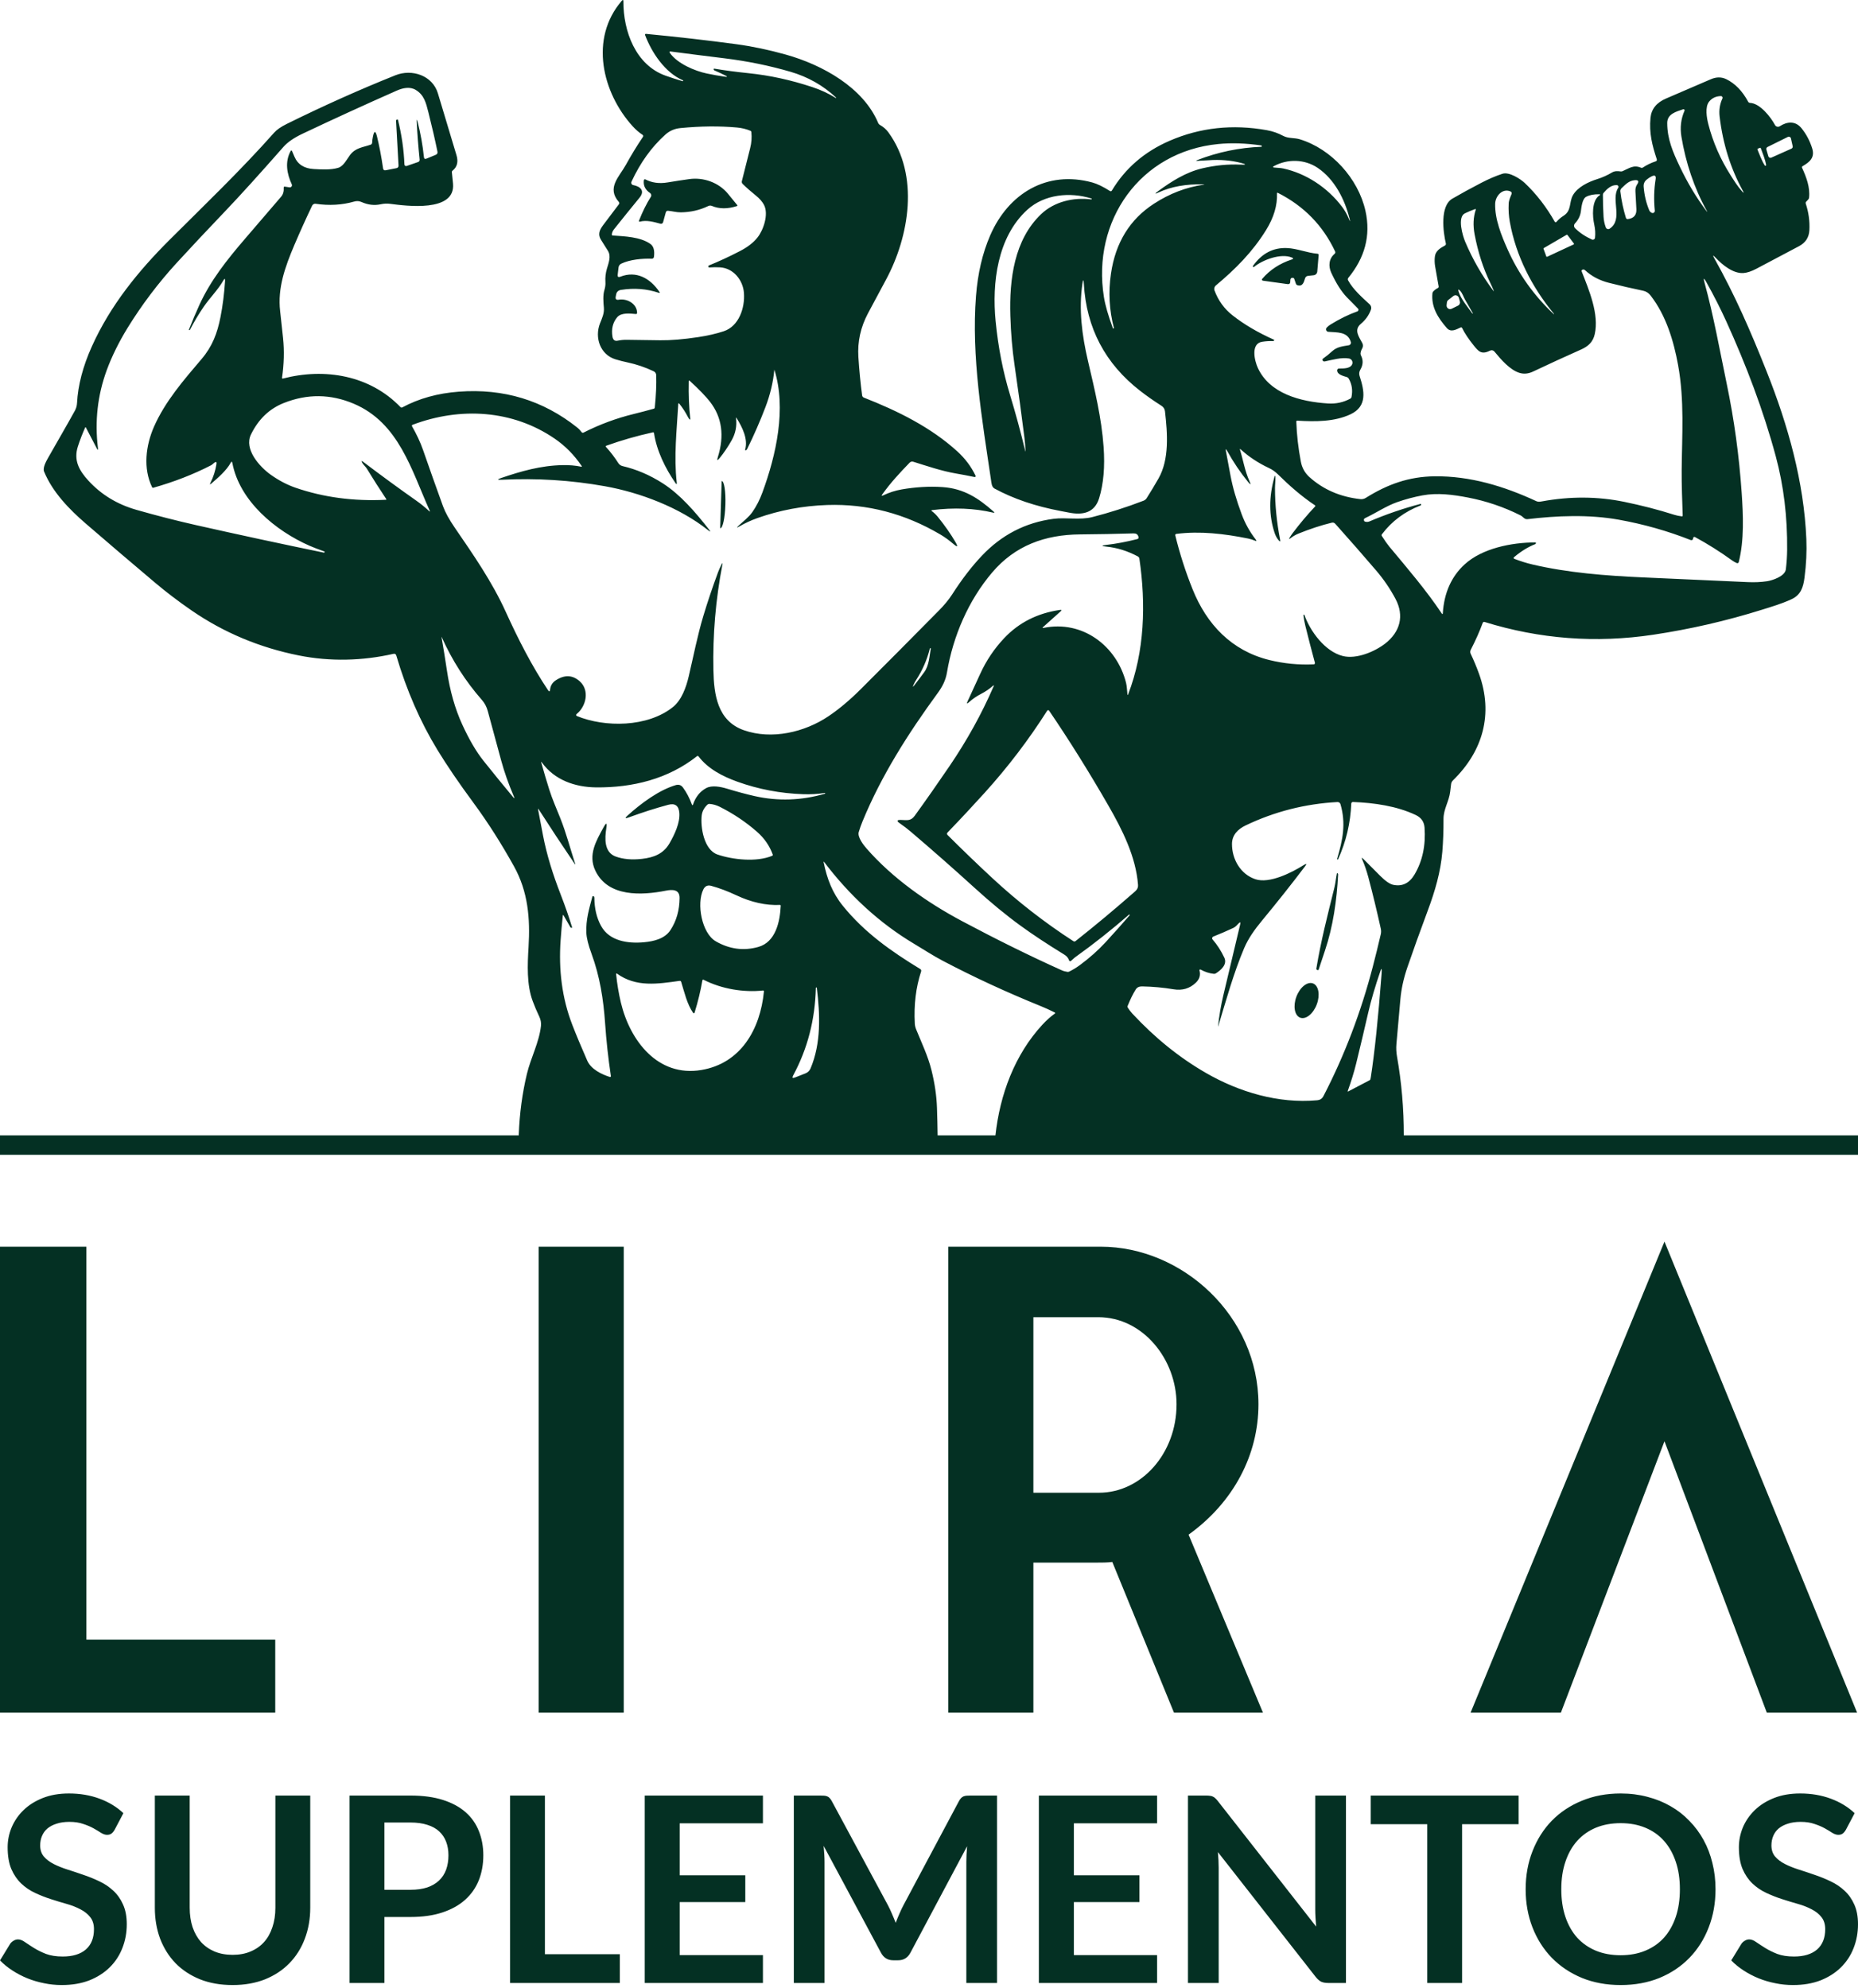 <svg width="300" height="321" viewBox="0 0 300 321" fill="none" xmlns="http://www.w3.org/2000/svg">
<path d="M11.133 289.592C12.919 289.592 14.566 289.871 16.072 290.429C17.579 290.987 18.863 291.768 19.923 292.772L18.52 295.431C18.353 295.723 18.172 295.94 17.977 296.079C17.795 296.205 17.565 296.268 17.286 296.268C16.993 296.268 16.672 296.162 16.323 295.953C15.988 295.73 15.584 295.486 15.109 295.221C14.635 294.956 14.077 294.719 13.435 294.51C12.808 294.287 12.061 294.175 11.196 294.175C10.415 294.175 9.731 294.273 9.146 294.468C8.56 294.649 8.064 294.907 7.659 295.242C7.269 295.577 6.976 295.982 6.78 296.456C6.585 296.916 6.487 297.425 6.487 297.983C6.487 298.695 6.683 299.288 7.073 299.763C7.478 300.237 8.008 300.641 8.664 300.976C9.32 301.31 10.066 301.611 10.903 301.876C11.74 302.141 12.599 302.427 13.477 302.734C14.356 303.027 15.214 303.376 16.051 303.78C16.888 304.171 17.634 304.673 18.29 305.287C18.946 305.887 19.47 306.626 19.86 307.505C20.265 308.384 20.467 309.451 20.467 310.707C20.467 312.074 20.229 313.358 19.755 314.558C19.294 315.744 18.611 316.783 17.704 317.676C16.811 318.555 15.716 319.252 14.419 319.769C13.121 320.271 11.635 320.522 9.961 320.522C8.998 320.522 8.05 320.425 7.115 320.23C6.181 320.048 5.281 319.782 4.416 319.434C3.565 319.085 2.762 318.666 2.009 318.178C1.256 317.69 0.586 317.146 0 316.546L1.653 313.847C1.793 313.651 1.974 313.491 2.197 313.365C2.42 313.226 2.658 313.155 2.909 313.155C3.258 313.155 3.635 313.302 4.039 313.595C4.444 313.874 4.925 314.188 5.483 314.537C6.041 314.886 6.69 315.206 7.429 315.499C8.182 315.778 9.083 315.918 10.129 315.918C11.733 315.918 12.975 315.541 13.854 314.788C14.732 314.021 15.172 312.925 15.172 311.502C15.172 310.707 14.97 310.059 14.565 309.557C14.175 309.054 13.652 308.636 12.996 308.301C12.341 307.952 11.594 307.659 10.757 307.422C9.92 307.185 9.068 306.927 8.203 306.647C7.338 306.368 6.487 306.033 5.65 305.643C4.813 305.252 4.067 304.743 3.411 304.115C2.755 303.487 2.225 302.706 1.82 301.771C1.43 300.823 1.234 299.658 1.234 298.276C1.234 297.174 1.451 296.1 1.884 295.054C2.33 294.007 2.972 293.08 3.809 292.271C4.646 291.461 5.679 290.813 6.906 290.324C8.134 289.836 9.543 289.592 11.133 289.592ZM30.63 308.028C30.63 309.186 30.784 310.233 31.091 311.168C31.412 312.103 31.865 312.905 32.451 313.574C33.051 314.23 33.776 314.739 34.627 315.102C35.492 315.464 36.469 315.645 37.557 315.646C38.645 315.646 39.615 315.464 40.466 315.102C41.331 314.739 42.057 314.23 42.643 313.574C43.228 312.919 43.675 312.123 43.981 311.188C44.302 310.254 44.463 309.208 44.463 308.05V289.927H50.093V308.05C50.093 309.849 49.8 311.516 49.214 313.051C48.642 314.571 47.812 315.89 46.724 317.006C45.649 318.108 44.338 318.974 42.789 319.602C41.24 320.215 39.496 320.522 37.557 320.522C35.604 320.522 33.853 320.215 32.305 319.602C30.756 318.974 29.437 318.108 28.349 317.006C27.275 315.89 26.444 314.571 25.858 313.051C25.287 311.516 25.001 309.849 25.001 308.05V289.927H30.63V308.028ZM261.677 289.592C263.211 289.592 264.656 289.773 266.009 290.136C267.362 290.485 268.604 290.987 269.734 291.643C270.864 292.284 271.876 293.072 272.769 294.007C273.675 294.928 274.443 295.961 275.07 297.105C275.698 298.248 276.172 299.49 276.493 300.829C276.828 302.168 276.996 303.578 276.996 305.057C276.996 307.275 276.626 309.333 275.887 311.23C275.161 313.114 274.128 314.746 272.789 316.127C271.45 317.508 269.839 318.59 267.955 319.371C266.072 320.138 263.979 320.522 261.677 320.522C259.389 320.522 257.303 320.138 255.42 319.371C253.536 318.59 251.918 317.508 250.564 316.127C249.225 314.746 248.186 313.114 247.446 311.23C246.707 309.333 246.338 307.275 246.338 305.057C246.338 302.839 246.707 300.788 247.446 298.904C248.186 297.007 249.225 295.367 250.564 293.986C251.918 292.605 253.537 291.531 255.42 290.764C257.303 289.982 259.389 289.592 261.677 289.592ZM290.666 289.592C292.452 289.592 294.099 289.871 295.605 290.429C297.112 290.987 298.396 291.768 299.456 292.772L298.054 295.431C297.886 295.723 297.705 295.94 297.51 296.079C297.328 296.205 297.097 296.268 296.818 296.268C296.526 296.267 296.205 296.162 295.856 295.953C295.522 295.73 295.117 295.486 294.643 295.221C294.168 294.956 293.61 294.719 292.968 294.51C292.34 294.287 291.593 294.175 290.729 294.175C289.947 294.175 289.264 294.273 288.678 294.468C288.092 294.649 287.597 294.907 287.192 295.242C286.802 295.577 286.509 295.982 286.313 296.456C286.118 296.916 286.021 297.425 286.021 297.983C286.021 298.695 286.216 299.288 286.606 299.763C287.011 300.237 287.542 300.641 288.197 300.976C288.853 301.31 289.599 301.611 290.436 301.876C291.273 302.141 292.131 302.427 293.01 302.734C293.889 303.027 294.747 303.376 295.584 303.78C296.421 304.171 297.168 304.673 297.823 305.287C298.479 305.887 299.002 306.626 299.393 307.505C299.797 308.384 300 309.451 300 310.707C300 312.074 299.762 313.358 299.288 314.558C298.828 315.743 298.144 316.783 297.237 317.676C296.344 318.555 295.249 319.252 293.952 319.769C292.655 320.271 291.168 320.522 289.494 320.522C288.532 320.522 287.583 320.425 286.648 320.23C285.714 320.048 284.813 319.782 283.948 319.434C283.097 319.085 282.295 318.666 281.542 318.178C280.789 317.69 280.119 317.146 279.533 316.546L281.187 313.847C281.326 313.651 281.507 313.491 281.73 313.365C281.954 313.226 282.19 313.155 282.441 313.155C282.79 313.155 283.168 313.302 283.572 313.595C283.977 313.874 284.458 314.188 285.016 314.537C285.574 314.886 286.223 315.206 286.962 315.499C287.715 315.778 288.616 315.918 289.662 315.918C291.266 315.918 292.508 315.541 293.387 314.788C294.266 314.021 294.705 312.925 294.705 311.502C294.705 310.707 294.503 310.059 294.099 309.557C293.708 309.054 293.184 308.636 292.528 308.301C291.873 307.952 291.126 307.659 290.289 307.422C289.452 307.185 288.601 306.926 287.736 306.647C286.871 306.368 286.021 306.033 285.184 305.643C284.347 305.252 283.6 304.743 282.944 304.115C282.289 303.487 281.758 302.706 281.354 301.771C280.963 300.823 280.768 299.658 280.768 298.276C280.768 297.174 280.984 296.1 281.416 295.054C281.862 294.007 282.505 293.08 283.342 292.271C284.179 291.461 285.211 290.813 286.438 290.324C287.666 289.836 289.076 289.592 290.666 289.592ZM66.277 289.927C68.3 289.927 70.051 290.163 71.529 290.638C73.008 291.112 74.23 291.775 75.192 292.626C76.155 293.477 76.866 294.496 77.326 295.682C77.8 296.868 78.038 298.165 78.038 299.574C78.038 301.039 77.794 302.386 77.306 303.613C76.817 304.827 76.085 305.873 75.108 306.752C74.132 307.631 72.904 308.314 71.425 308.803C69.96 309.291 68.244 309.535 66.277 309.535H62.07V320.188H56.441V289.927H66.277ZM87.984 315.541H100.08V320.188H82.355V289.927H87.984V315.541ZM123.186 294.405H109.75V302.797H120.339V307.129H109.75V315.688H123.186V320.188H104.1V289.927H123.186V294.405ZM132.422 289.927C132.673 289.927 132.89 289.933 133.071 289.947C133.253 289.961 133.413 289.996 133.553 290.052C133.706 290.108 133.839 290.199 133.95 290.324C134.076 290.45 134.194 290.617 134.306 290.826L143.367 307.631C143.604 308.077 143.82 308.538 144.016 309.012C144.225 309.486 144.428 309.974 144.623 310.477C144.818 309.961 145.02 309.465 145.229 308.991C145.439 308.503 145.662 308.035 145.899 307.589L154.835 290.826C154.947 290.617 155.066 290.45 155.191 290.324C155.317 290.199 155.449 290.108 155.589 290.052C155.742 289.996 155.91 289.961 156.091 289.947C156.272 289.933 156.488 289.927 156.739 289.927H160.987V320.188H156.028V300.642C156.028 299.86 156.07 299.016 156.153 298.109L147.009 315.29C146.576 316.113 145.913 316.525 145.021 316.525H144.226C143.333 316.525 142.67 316.113 142.237 315.29L132.987 298.046C133.029 298.506 133.064 298.96 133.092 299.406C133.12 299.853 133.134 300.265 133.134 300.642V320.188H128.174V289.927H132.422ZM186.825 294.405H173.39V302.797H183.979V307.129H173.39V315.688H186.825V320.188H167.739V289.927H186.825V294.405ZM194.765 289.927C195.002 289.927 195.204 289.941 195.371 289.969C195.552 289.983 195.706 290.024 195.832 290.094C195.971 290.15 196.104 290.241 196.229 290.366C196.355 290.478 196.495 290.631 196.648 290.826L212.511 311.084C212.469 310.596 212.434 310.114 212.406 309.64C212.378 309.165 212.364 308.726 212.364 308.321V289.927H217.324V320.188H214.437C213.99 320.188 213.613 320.117 213.306 319.978C213.013 319.824 212.727 319.573 212.448 319.225L196.648 299.051C196.732 299.971 196.773 300.822 196.773 301.604V320.188H191.813V289.927H194.765ZM245.199 294.552H236.075V320.188H230.445V294.552H221.321V289.927H245.199V294.552ZM261.677 294.384C260.198 294.384 258.865 294.628 257.68 295.116C256.508 295.605 255.504 296.31 254.667 297.23C253.844 298.151 253.209 299.274 252.763 300.6C252.316 301.911 252.093 303.397 252.093 305.057C252.093 306.717 252.316 308.21 252.763 309.535C253.209 310.847 253.844 311.963 254.667 312.884C255.504 313.79 256.508 314.488 257.68 314.977C258.865 315.465 260.198 315.709 261.677 315.709C263.156 315.709 264.481 315.465 265.653 314.977C266.839 314.488 267.844 313.791 268.667 312.884C269.49 311.963 270.125 310.847 270.571 309.535C271.018 308.21 271.241 306.717 271.241 305.057C271.241 303.397 271.018 301.911 270.571 300.6C270.125 299.274 269.49 298.151 268.667 297.23C267.844 296.31 266.839 295.605 265.653 295.116C264.481 294.628 263.156 294.384 261.677 294.384ZM62.07 305.141H66.277C67.31 305.141 68.209 305.015 68.977 304.764C69.744 304.499 70.379 304.129 70.881 303.654C71.397 303.166 71.781 302.58 72.032 301.896C72.283 301.199 72.408 300.425 72.408 299.574C72.408 298.765 72.283 298.033 72.032 297.377C71.781 296.721 71.404 296.163 70.902 295.702C70.4 295.242 69.764 294.893 68.997 294.656C68.23 294.405 67.323 294.279 66.277 294.279H62.07V305.141ZM13.95 264.745H44.442V276.537H0V201.302H13.95V264.745ZM100.714 276.537H86.97V201.302H100.714V276.537ZM177.74 201.302C190.888 201.302 203.195 212.48 203.195 226.755C203.195 234.869 199.202 242.569 191.913 247.798L203.92 276.537H189.554L179.597 252.208C178.775 252.311 177.953 252.311 177.024 252.311H166.854V276.537H153.116V201.302H177.74ZM299.854 276.537H285.275L268.753 232.715L252.028 276.537H237.449L268.753 200.48L299.854 276.537ZM166.854 241.031H177.44C184.324 241.031 189.97 234.663 189.97 226.755C189.97 219.463 184.527 212.685 177.334 212.685H166.854V241.031ZM100.388 0.135C100.571 -0.073 100.66 -0.041 100.657 0.234C100.633 5.045 102.632 10.489 107.445 12.211C108.335 12.53 109.26 12.828 110.215 13.107C110.258 13.12 110.289 13.104 110.305 13.061C110.32 13.014 110.308 12.983 110.265 12.965C107.374 11.73 105.212 8.479 104.154 5.65C104.117 5.558 104.195 5.459 104.297 5.468C109.328 5.949 114.189 6.503 118.882 7.136C121.453 7.483 124.116 8.042 126.873 8.812C132.828 10.477 139.391 14.141 141.792 19.848C141.851 19.99 141.96 20.109 142.097 20.186C142.645 20.494 143.092 20.888 143.442 21.368C148.483 28.279 146.821 38.164 143.059 45.159C142.069 46.995 141.097 48.804 140.151 50.585C138.957 52.828 138.44 55.182 138.598 57.648C138.737 59.804 138.939 61.87 139.202 63.849C139.224 64.007 139.33 64.14 139.476 64.199C144.907 66.327 150.304 68.989 154.585 72.897C155.819 74.026 156.8 75.314 157.52 76.818C157.572 76.927 157.476 77.05 157.358 77.025C156.394 76.824 155.4 76.635 154.374 76.458C152.02 76.055 149.705 75.254 147.46 74.557C147.252 74.492 147.025 74.548 146.873 74.706C145.307 76.328 143.837 77.898 142.466 79.814C142.296 80.053 142.342 80.112 142.608 79.985C143.567 79.526 144.563 79.206 145.596 79.026C147.726 78.657 149.979 78.5 152.193 78.651C155.639 78.887 157.994 80.449 160.432 82.61C160.621 82.781 160.593 82.833 160.348 82.774C157.33 82.061 154.032 81.928 150.456 82.371C150.389 82.381 150.367 82.465 150.422 82.505C150.791 82.772 151.114 83.079 151.396 83.423C152.562 84.865 153.521 86.236 154.274 87.532C154.73 88.311 154.612 88.407 153.927 87.821C153.229 87.223 152.541 86.722 151.855 86.319C146.111 82.923 140.017 81.331 133.581 81.542C129.651 81.672 125.882 82.38 122.269 83.661C121.267 84.018 120.3 84.465 119.366 85.008C118.932 85.259 118.897 85.215 119.266 84.874C120.019 84.17 120.886 83.528 121.479 82.685C122.121 81.769 122.66 80.72 123.095 79.538C125.337 73.451 127.004 65.929 125.029 59.686C124.843 61.694 124.365 63.705 123.597 65.726C122.731 67.993 121.742 70.264 120.625 72.531C120.591 72.603 120.538 72.655 120.467 72.689C120.334 72.748 120.284 72.708 120.324 72.568C120.795 70.856 119.856 68.995 118.932 67.5C118.857 67.379 118.829 67.389 118.845 67.528C118.997 68.797 118.764 69.979 118.146 71.077C117.526 72.178 116.868 73.149 116.177 73.989C115.826 74.414 115.733 74.361 115.897 73.837C116.995 70.351 116.573 67.361 114.635 64.867C113.968 64.008 112.882 62.887 111.378 61.501C111.273 61.402 111.217 61.424 111.214 61.569C111.164 63.747 111.245 65.754 111.456 67.594C111.478 67.782 111.424 67.807 111.3 67.661C111.21 67.556 111.129 67.438 111.064 67.308C110.683 66.567 110.231 65.865 109.7 65.204C109.586 65.065 109.523 65.084 109.514 65.261C109.275 69.43 108.785 73.754 109.271 77.914C109.305 78.22 109.237 78.245 109.061 77.994C107.417 75.606 106.033 72.807 105.602 69.944C105.583 69.83 105.518 69.787 105.409 69.811C102.804 70.385 100.297 71.107 97.888 71.973C97.811 72.001 97.786 72.1 97.842 72.165C98.599 72.999 99.265 73.872 99.839 74.777C99.994 75.022 100.24 75.195 100.524 75.261C102.77 75.782 104.939 76.713 107.026 78.05C109.867 79.874 112.312 82.734 114.446 85.457C114.784 85.888 114.741 85.934 114.31 85.59C109.697 81.924 103.288 79.514 97.671 78.512C92.171 77.528 86.6 77.182 80.958 77.467C80.273 77.501 80.254 77.407 80.905 77.186C84.174 76.073 87.317 75.172 90.847 75.103C91.91 75.082 92.897 75.164 93.809 75.353C93.951 75.381 93.983 75.338 93.899 75.217C92.708 73.461 91.274 72.007 89.603 70.856C82.791 66.167 74.307 65.682 66.611 68.592C66.516 68.629 66.475 68.742 66.524 68.828C67.228 70.047 67.855 71.363 68.302 72.644C69.375 75.736 70.451 78.766 71.527 81.734C71.887 82.724 72.523 83.882 73.432 85.209C76.431 89.579 79.463 93.947 81.662 98.795C83.65 103.169 85.865 107.525 88.482 111.437C88.674 111.721 88.787 111.693 88.818 111.353C88.88 110.708 89.194 110.202 89.761 109.836C91.163 108.927 92.438 108.979 93.589 109.993C95.22 111.429 94.686 114.016 93.095 115.304C92.987 115.391 93.013 115.564 93.143 115.617C97.671 117.478 104.567 117.454 108.661 114.16C110.06 113.037 110.792 110.973 111.201 109.224C111.97 105.948 112.623 102.592 113.562 99.463C114.248 97.183 115.041 94.819 115.95 92.371C116.108 91.952 116.295 91.537 116.512 91.124C116.654 90.854 116.699 90.867 116.64 91.168C115.551 96.829 115.07 102.509 115.19 108.207C115.274 112.152 115.827 116.412 120.123 117.913C124.605 119.479 129.918 118.241 133.752 115.661C135.464 114.51 137.208 113.048 138.982 111.277C142.931 107.335 147.147 103.095 151.629 98.551C152.41 97.76 153.146 96.9 153.738 95.98C155.292 93.554 156.89 91.475 158.524 89.747C161.732 86.357 165.588 84.369 170.092 83.776C172.126 83.51 174.345 84.006 176.361 83.494C179.097 82.799 181.858 81.918 184.64 80.848C184.854 80.764 185.024 80.627 185.145 80.435C185.78 79.439 186.417 78.384 187.053 77.268C188.827 74.156 188.511 69.966 188.102 66.411C188.058 66.03 187.869 65.734 187.534 65.52C186.312 64.742 185.164 63.94 184.094 63.108C178.442 58.719 175.411 52.958 175.002 45.833C174.959 45.08 174.881 45.077 174.77 45.824C174.165 49.934 174.68 54.069 175.679 58.331C176.767 62.98 177.852 67.444 178.19 72.137C178.423 75.341 178.185 78.109 177.472 80.439C176.733 82.864 174.76 83.199 172.589 82.768C172.152 82.681 171.71 82.597 171.264 82.514C167.191 81.748 163.63 80.541 160.581 78.888C160.113 78.636 160.084 77.987 160.007 77.463C158.577 67.77 156.822 57.549 157.588 47.791C157.873 44.128 158.64 40.863 159.884 38C162.809 31.266 169.013 27.445 176.379 29.467C177.16 29.681 178.104 30.137 179.208 30.835C179.341 30.919 179.45 30.893 179.533 30.757C181.698 27.162 184.804 24.485 188.849 22.732C193.781 20.595 199.018 20.028 204.561 21.023C205.5 21.194 206.375 21.498 207.182 21.936C208.013 22.388 208.972 22.215 209.874 22.49C214.998 24.057 219.303 28.841 220.467 34.022C221.382 38.097 220.321 41.677 217.703 44.865C217.611 44.977 217.598 45.132 217.666 45.259C218.479 46.753 219.896 47.982 221.158 49.151C221.385 49.362 221.467 49.689 221.364 49.978C221.051 50.868 220.498 51.646 219.71 52.31C218.545 53.296 219.455 54.422 219.964 55.402C220.11 55.684 220.095 56.019 219.931 56.286C219.804 56.494 219.723 56.718 219.686 56.954C219.658 57.112 219.683 57.265 219.754 57.41C220.138 58.167 220.098 58.935 219.63 59.72C219.456 60.014 219.416 60.369 219.521 60.694C220.288 63.061 220.845 65.611 218.017 66.917C215.433 68.105 212.418 68.102 209.478 67.925C209.36 67.916 209.304 67.972 209.307 68.093C209.375 70.18 209.62 72.333 210.042 74.551C210.231 75.54 210.686 76.363 211.412 77.02C213.655 79.046 216.404 80.236 219.651 80.593C219.955 80.627 220.263 80.557 220.523 80.395C224.007 78.215 227.435 76.958 231.656 76.908C237.348 76.846 242.823 78.488 248.074 80.929C248.347 81.052 248.626 81.017 248.905 80.968C253.505 80.121 257.966 80.147 262.293 81.04C264.945 81.589 267.645 82.265 270.358 83.13C270.73 83.248 271.131 83.328 271.562 83.375C271.633 83.384 271.698 83.326 271.695 83.252C271.621 80.823 271.51 78.375 271.531 75.878C271.578 70.304 271.997 64.664 270.948 58.932C270.232 55.02 269.015 50.969 266.537 47.75C266.202 47.313 265.795 47.046 265.317 46.946C263.525 46.577 261.676 46.149 259.771 45.665C258.261 45.28 256.979 44.602 255.925 43.628C255.801 43.513 255.661 43.485 255.509 43.544C255.395 43.588 255.34 43.718 255.386 43.832C256.561 46.822 258.229 50.734 257.491 53.97C257.206 55.232 256.427 55.926 255.308 56.426C252.68 57.595 250.084 58.787 247.525 60C246.775 60.356 246.045 60.424 245.338 60.207C243.809 59.735 242.363 58.063 241.34 56.819C241.114 56.544 240.84 56.486 240.521 56.644C239.169 57.319 238.675 56.677 237.946 55.772C237.125 54.754 236.501 53.821 236.082 52.971C236.026 52.856 235.942 52.827 235.827 52.88C235.126 53.199 234.271 53.721 233.613 52.971C232.149 51.302 231.069 49.549 231.286 47.347C231.299 47.245 231.343 47.148 231.411 47.07C231.631 46.835 231.876 46.649 232.148 46.513C232.266 46.454 232.313 46.36 232.288 46.232C232.09 45.16 231.901 44.087 231.721 43.011C231.631 42.477 231.616 41.947 231.681 41.423C231.792 40.502 232.577 40.038 233.309 39.645C233.423 39.583 233.483 39.449 233.455 39.321C233.015 37.475 232.469 33.258 234.503 32.076C235.911 31.257 237.466 30.407 239.163 29.526C240.388 28.891 241.533 28.4 242.597 28.056C243.682 27.706 245.506 28.897 246.207 29.561C248.099 31.35 249.746 33.509 251.03 35.795C251.089 35.9 251.235 35.916 251.312 35.826C251.65 35.439 252.038 35.103 252.476 34.827C253.775 33.996 253.329 32.671 253.962 31.539C254.713 30.206 256.446 29.378 257.873 28.928C258.738 28.658 259.536 28.298 260.271 27.855C260.701 27.597 261.174 27.605 261.654 27.677C261.769 27.695 261.884 27.68 261.992 27.634C263.059 27.178 263.749 26.564 264.964 27.081C265.066 27.125 265.163 27.115 265.253 27.057C265.895 26.632 266.584 26.297 267.325 26.055C267.502 25.996 267.564 25.878 267.505 25.698C266.773 23.471 266.258 21.488 266.494 19.038C266.634 17.605 267.474 16.56 269.015 15.905C271.403 14.888 273.808 13.851 276.225 12.8C277.121 12.409 277.962 12.407 278.74 12.788C280.164 13.489 281.34 14.705 282.268 16.433C282.323 16.538 282.431 16.606 282.552 16.612C284.183 16.674 285.921 18.918 286.595 20.184C286.747 20.465 287.106 20.557 287.376 20.381C288.551 19.618 289.879 19.494 290.856 20.679C291.629 21.622 292.212 22.712 292.6 23.946C293.071 25.447 292.202 26.167 291.039 26.843C290.944 26.901 290.916 26.979 290.962 27.081C291.657 28.595 292.287 30.258 292.098 31.924C292.085 32.032 292.041 32.129 291.967 32.21L291.625 32.578C291.548 32.662 291.53 32.762 291.563 32.87C292.032 34.291 292.227 35.727 292.149 37.179C292.087 38.336 291.529 39.195 290.472 39.753C288.372 40.863 286.079 42.078 283.595 43.393C282.804 43.811 282.112 44.04 281.517 44.087C279.86 44.211 278.104 42.784 277.003 41.605C276.567 41.137 276.505 41.184 276.818 41.738C280.122 47.644 282.625 53.377 285.268 60.03C288.704 68.669 291.275 77.814 291.66 87.051C291.744 89.042 291.644 91.109 291.365 93.252C291.16 94.84 290.773 96.065 289.238 96.769C287.706 97.474 286.126 97.945 284.514 98.447C278.769 100.246 272.917 101.593 266.962 102.486C257.697 103.879 248.608 103.19 239.7 100.427C239.579 100.39 239.452 100.455 239.408 100.573C238.896 101.969 238.247 103.42 237.469 104.931C237.367 105.129 237.364 105.359 237.46 105.558C237.953 106.597 238.403 107.674 238.807 108.79C241.151 115.282 239.443 121.291 234.598 126.009C234.434 126.167 234.328 126.378 234.3 126.601C234.25 127.001 234.2 127.414 234.15 127.842C233.97 129.38 233.071 130.659 233.074 132.216C233.083 134.142 233.018 135.91 232.885 137.517C232.615 140.777 231.715 143.855 230.53 147.037C229.268 150.421 228.17 153.48 227.236 156.206C226.638 157.952 226.262 159.671 226.11 161.361C225.903 163.685 225.692 166.089 225.472 168.576C225.413 169.237 225.446 169.913 225.567 170.602C226.306 174.789 226.671 179.031 226.664 183.327H300V186.464H0V183.327H83.758C83.76 183.26 83.763 183.193 83.766 183.125C83.893 179.766 84.33 176.524 85.077 173.4C85.701 170.804 87.059 168.294 87.345 165.657C87.4 165.143 87.307 164.631 87.062 164.122C86.669 163.301 86.319 162.475 86.012 161.647C85.025 158.989 85.167 155.784 85.341 152.912C85.623 148.287 85.258 143.965 82.987 139.88C81.018 136.335 78.861 132.904 76.426 129.598C74.084 126.425 72.148 123.58 70.616 121.064C67.853 116.53 65.641 111.457 63.987 105.846C63.919 105.614 63.767 105.523 63.531 105.575C58.512 106.714 53.306 106.845 48.26 105.837C41.895 104.565 36.11 102.136 30.902 98.548C28.802 97.103 26.826 95.597 24.974 94.034C21.193 90.846 17.489 87.684 13.863 84.555C11.186 82.244 8.481 79.473 7.119 76.142C6.853 75.484 7.535 74.34 7.857 73.766C9.266 71.272 10.721 68.806 12.098 66.3C12.302 65.928 12.417 65.518 12.438 65.071C12.591 62.187 13.391 59.134 14.843 55.914C17.817 49.322 22.282 43.816 27.369 38.738C33.039 33.081 38.905 27.469 44.265 21.421C44.69 20.94 45.37 20.471 46.304 20.009C52.216 17.087 58.066 14.466 63.857 12.149C66.497 11.094 69.821 12.159 70.702 15.062C71.71 18.384 72.713 21.721 73.709 25.071C74.025 26.135 73.814 26.96 73.073 27.553C72.99 27.618 72.952 27.705 72.961 27.814C73.029 28.418 73.092 29.03 73.147 29.653C73.569 34.346 65.522 33.239 62.976 32.91C62.492 32.845 61.989 32.87 61.468 32.984C60.441 33.204 59.412 33.083 58.373 32.621C57.992 32.451 57.6 32.426 57.193 32.544C55.239 33.105 53.161 33.227 50.962 32.904C50.729 32.87 50.503 32.994 50.4 33.205C49.395 35.311 48.44 37.423 47.534 39.548C46.017 43.115 44.805 46.525 45.23 50.216C45.388 51.596 45.546 53.057 45.704 54.596C45.915 56.646 45.859 58.786 45.536 61.01C45.527 61.084 45.596 61.146 45.667 61.128C52.46 59.36 59.725 60.605 64.657 65.728C64.738 65.812 64.866 65.834 64.968 65.778C67.632 64.342 70.672 63.499 74.084 63.244C81.302 62.701 87.677 64.631 93.207 69.038C93.48 69.258 93.713 69.507 93.908 69.783C93.976 69.879 94.104 69.91 94.206 69.857C96.818 68.533 99.52 67.531 102.314 66.849C103.425 66.576 104.514 66.29 105.584 65.989C105.661 65.968 105.717 65.899 105.724 65.818C105.925 63.821 106.003 62.078 105.956 60.592C105.947 60.288 105.801 60.071 105.521 59.938C104.142 59.289 102.743 58.818 101.319 58.517C100.69 58.386 100.044 58.222 99.381 58.02C96.924 57.276 95.977 54.524 96.873 52.231C97.208 51.382 97.59 50.594 97.503 49.663C97.416 48.761 97.33 47.663 97.597 46.807C97.727 46.382 97.78 45.956 97.752 45.531C97.706 44.809 97.785 44.096 97.993 43.389C98.26 42.474 98.71 41.393 98.161 40.506C97.798 39.923 97.429 39.337 97.054 38.745C96.502 37.883 96.753 37.178 97.413 36.313C98.303 35.144 99.147 34.026 99.939 32.969C100.019 32.864 100.012 32.718 99.926 32.616C97.913 30.327 99.982 28.561 101.043 26.638C101.927 25.037 102.851 23.523 103.818 22.094C103.89 21.985 103.862 21.843 103.754 21.771C103.193 21.406 102.662 20.946 102.159 20.394C97.237 14.975 95.133 6.233 100.388 0.135ZM133.095 139.217C132.996 139.087 132.962 139.102 132.996 139.263C133.533 141.868 134.376 144.151 136.104 146.282C139.581 150.575 143.872 153.597 148.568 156.457C148.729 156.553 148.781 156.693 148.723 156.872C147.882 159.437 147.544 162.239 147.708 165.275C147.724 165.588 147.799 165.905 147.929 166.225C148.797 168.371 149.834 170.509 150.398 172.789C150.929 174.926 151.226 176.964 151.288 178.896C151.337 180.367 151.377 181.848 151.392 183.327H160.727C161.449 176.735 163.835 170.306 168.306 165.46C168.938 164.775 169.602 164.178 170.3 163.673C170.402 163.598 170.399 163.533 170.284 163.474C169.534 163.095 168.764 162.748 167.979 162.429C162.449 160.186 157.181 157.748 152.175 155.111C150.624 154.296 149.11 153.296 147.618 152.409C141.989 149.059 137.112 144.521 133.095 139.217ZM218.451 129.498C218.309 129.492 218.187 129.605 218.181 129.75C218.056 132.898 217.346 135.898 216.053 138.742C216.037 138.782 216.006 138.794 215.966 138.778L215.892 138.751C215.88 138.748 215.877 138.739 215.88 138.727C216.82 135.594 217.344 132.978 216.438 129.849C216.376 129.635 216.174 129.493 215.951 129.505C210.731 129.787 205.788 131.046 201.12 133.282C199.88 133.878 198.927 134.818 198.921 136.27C198.912 138.72 200.287 141.17 202.712 141.971C204.964 142.715 208.54 140.923 210.488 139.691C210.972 139.385 211.04 139.458 210.696 139.914C208.553 142.746 206.233 145.669 203.742 148.681C202.595 150.07 201.561 151.504 200.879 153.113C199.195 157.087 197.991 161.442 196.7 165.716C196.697 165.722 196.691 165.729 196.685 165.726C196.676 165.725 196.673 165.716 196.673 165.71C196.853 164.013 197.138 162.345 197.525 160.704C198.394 157.059 199.3 153.246 200.243 149.267C200.333 148.888 200.243 148.839 199.974 149.118C199.71 149.394 199.492 149.664 199.136 149.831C198.091 150.321 197.013 150.786 195.906 151.227C195.714 151.301 195.655 151.547 195.791 151.702C196.52 152.533 197.15 153.507 197.681 154.627C198.211 155.74 197.119 156.658 196.31 157.17C196.213 157.229 196.105 157.254 195.993 157.245C195.264 157.167 194.547 156.934 193.843 156.553C193.75 156.505 193.646 156.588 193.673 156.689C193.881 157.437 193.685 158.098 193.086 158.672C192.097 159.621 190.893 159.977 189.476 159.738C187.838 159.462 186.15 159.309 184.416 159.274C183.936 159.265 183.592 159.429 183.381 159.767C182.937 160.477 182.502 161.361 182.074 162.422C182.034 162.521 182.044 162.615 182.1 162.705C182.307 163.036 182.54 163.343 182.797 163.625C186.457 167.571 190.435 170.782 194.728 173.254C200.081 176.34 206.447 178.226 212.642 177.662C213.156 177.616 213.469 177.414 213.705 176.955C217.083 170.432 219.736 163.47 221.662 156.075C222.109 154.36 222.537 152.62 222.946 150.852C223.014 150.557 223.014 150.25 222.949 149.955C222.32 147.102 221.65 144.328 220.934 141.633C220.658 140.606 220.337 139.67 219.968 138.826C219.81 138.467 219.87 138.426 220.146 138.705C221.094 139.657 221.997 140.566 222.855 141.425C223.705 142.274 224.41 142.759 224.972 142.874C226.429 143.175 227.576 142.606 228.417 141.174C229.686 139.006 230.219 136.489 230.012 133.623C229.946 132.69 229.466 132.01 228.576 131.592C225.518 130.147 221.875 129.625 218.451 129.498ZM223.098 156.746C223.095 156.374 223.036 156.365 222.915 156.715C222.04 159.255 221.373 161.529 220.914 163.529C220.287 166.262 219.64 168.993 218.973 171.723C218.635 173.097 218.178 174.585 217.602 176.188C217.589 176.229 217.629 176.262 217.666 176.244L221.144 174.421C221.208 174.387 221.252 174.334 221.271 174.263C221.298 174.148 221.323 174.033 221.339 173.921C221.956 169.923 222.536 164.355 223.079 157.218C223.091 157.054 223.098 156.895 223.098 156.746ZM131.783 159.454C131.749 159.457 131.734 159.476 131.73 159.51C131.61 164.64 130.385 169.358 128.062 173.66C127.86 174.029 127.956 174.138 128.35 173.986C128.914 173.766 129.479 173.542 130.04 173.322C130.437 173.167 130.719 172.891 130.884 172.497C132.574 168.474 132.431 163.92 131.882 159.469C131.879 159.454 131.873 159.447 131.86 159.45L131.783 159.454ZM112.8 122.149C112.716 122.044 112.622 122.031 112.52 122.115C107.854 125.794 102.134 127.194 96.253 127.138C92.819 127.103 89.528 125.94 87.503 123.13C87.382 122.96 87.348 122.975 87.407 123.177C87.835 124.712 88.263 126.158 88.69 127.507C89.19 129.079 89.861 130.587 90.475 132.128C91.439 134.553 92.059 136.983 92.856 139.424C92.925 139.629 92.897 139.642 92.776 139.465C90.807 136.562 88.877 133.642 86.994 130.708C86.886 130.538 86.852 130.553 86.889 130.751C87.131 132.041 87.391 133.41 87.67 134.858C88.287 138.078 89.268 141.189 90.543 144.474C91.256 146.31 91.865 148.06 92.37 149.723C92.376 149.744 92.373 149.764 92.363 149.782C92.329 149.84 92.255 149.834 92.138 149.767C92.126 149.757 92.116 149.747 92.106 149.735L91.011 147.83C90.934 147.701 90.888 147.71 90.872 147.861C90.726 149.198 90.606 150.53 90.516 151.86C90.19 156.525 90.723 161.129 92.397 165.456C93.027 167.088 93.835 169.021 94.818 171.257C95.43 172.646 97.097 173.462 98.465 173.896C98.558 173.927 98.651 173.847 98.636 173.751C98.205 170.87 97.895 168.027 97.702 165.227C97.435 161.374 96.858 157.664 95.503 153.98C94.985 152.578 94.709 151.453 94.675 150.609C94.585 148.516 95.119 146.76 95.64 144.806C95.671 144.692 95.74 144.662 95.845 144.714C95.925 144.754 95.966 144.838 95.969 144.964C95.981 146.698 96.341 148.215 97.051 149.509C98.394 151.962 101.375 152.384 103.993 152.143C105.59 151.994 107.333 151.577 108.245 150.194C109.219 148.715 109.713 146.98 109.729 144.995C109.741 143.578 108.537 143.615 107.545 143.811C103.64 144.583 98.195 144.892 96.133 140.597C94.902 138.032 96.266 135.767 97.457 133.577C97.897 132.768 98.046 132.818 97.9 133.73C97.634 135.389 97.536 137.606 99.387 138.295C100.587 138.738 102.014 138.869 103.664 138.68C105.55 138.463 107.114 137.882 108.106 136.161C108.907 134.769 109.822 132.861 109.691 131.251C109.595 130.088 108.993 129.654 107.886 129.951C105.885 130.488 103.751 131.17 101.49 131.998C100.923 132.206 100.863 132.106 101.312 131.7C103.543 129.684 106.406 127.572 109.107 126.771C109.594 126.629 109.986 126.763 110.28 127.169C110.866 127.975 111.341 128.878 111.704 129.877C111.775 130.069 111.844 130.069 111.909 129.874C112.318 128.68 113.016 127.812 113.999 127.266C114.945 126.742 116.375 127.039 117.387 127.346C119.04 127.848 120.521 128.244 121.823 128.539C125.604 129.392 129.397 129.265 133.203 128.161C133.237 128.152 133.25 128.131 133.241 128.097V128.093C133.232 128.053 133.21 128.038 133.17 128.044C132.013 128.214 130.855 128.279 129.698 128.238C126.001 128.114 122.452 127.441 119.056 126.219C116.68 125.363 114.338 124.159 112.8 122.149ZM99.616 157.205C99.557 157.162 99.474 157.208 99.48 157.282C99.638 158.861 99.895 160.406 100.255 161.91C101.719 168.027 106.205 173.952 113.24 172.773C119.602 171.709 122.75 166.222 123.346 160.103C123.358 159.982 123.302 159.925 123.181 159.938C120.095 160.269 116.558 159.705 113.624 158.213C113.504 158.155 113.429 158.189 113.407 158.322C113.119 159.994 112.7 161.725 112.148 163.515C112.117 163.62 111.978 163.641 111.916 163.551C110.914 162.093 110.514 160.238 109.986 158.548C109.946 158.418 109.856 158.362 109.723 158.381C106.211 158.865 102.727 159.454 99.616 157.205ZM209.318 160.944C209.887 159.418 211.084 158.452 211.995 158.788C212.904 159.127 213.184 160.642 212.614 162.17C212.045 163.697 210.849 164.662 209.938 164.325C209.029 163.986 208.749 162.472 209.318 160.944ZM182.989 86.127C180.254 86.211 177.372 86.266 174.348 86.291C168.755 86.338 163.898 88.072 160.182 92.458C156.37 96.953 153.888 102.695 152.904 108.569C152.687 109.875 152.15 110.893 151.384 111.938C146.635 118.434 142.289 125.264 139.259 132.646C139.029 133.208 138.828 133.773 138.657 134.347C138.419 135.156 139.414 136.427 139.907 136.995C144.113 141.812 149.7 145.731 155.33 148.73C160.935 151.714 166.296 154.36 171.417 156.665C171.711 156.798 172.021 156.884 172.347 156.925C172.449 156.94 172.549 156.925 172.642 156.879C173.231 156.59 173.79 156.25 174.32 155.862C175.912 154.693 177.32 153.435 178.552 152.099C179.86 150.675 181.148 149.229 182.416 147.766C182.425 147.757 182.422 147.747 182.413 147.738L182.354 147.676C182.339 147.661 182.32 147.661 182.305 147.676C179.467 150.148 176.594 152.422 173.688 154.5C173.402 154.702 173.178 154.956 172.908 155.17C172.809 155.25 172.664 155.207 172.623 155.087C172.49 154.668 172.207 154.36 171.832 154.131C169.096 152.453 166.748 150.901 164.791 149.478C162.449 147.781 159.977 145.743 157.368 143.367C154.083 140.377 150.655 137.358 147.085 134.315C146.521 133.835 145.918 133.373 145.276 132.93C144.74 132.561 144.799 132.38 145.45 132.393C146.402 132.411 147.038 132.628 147.689 131.729C149.566 129.132 151.44 126.455 153.311 123.703C156.142 119.541 158.515 115.251 160.429 110.834C160.519 110.629 160.479 110.602 160.315 110.747C159.748 111.249 159.099 111.686 158.37 112.062C157.675 112.418 157.033 112.866 156.443 113.396C156.118 113.691 156.05 113.638 156.232 113.241C156.899 111.805 157.572 110.34 158.245 108.855C159.228 106.686 160.529 104.751 162.139 103.042C164.512 100.527 167.515 99.007 171.144 98.485C171.432 98.445 171.469 98.519 171.252 98.715L168.429 101.246C168.278 101.382 168.303 101.429 168.501 101.389C174.739 100.098 180.301 104.252 181.814 110.238C181.969 110.858 181.966 111.489 182.044 112.118C182.059 112.257 182.093 112.263 182.146 112.131C184.829 105.21 185.037 97.498 183.97 90.212C183.945 90.042 183.855 89.918 183.703 89.837C182.056 88.962 180.371 88.437 178.653 88.264C177.789 88.174 177.789 88.082 178.65 87.982C180.214 87.802 181.871 87.491 183.623 87.048C183.803 87.001 183.87 86.89 183.827 86.71C183.715 86.242 183.423 86.115 182.989 86.127ZM215.853 141.063C215.871 140.97 215.914 140.953 215.985 141.015C216.038 141.061 216.063 141.137 216.057 141.242C215.846 145.337 215.248 149.599 213.936 153.485C213.582 154.528 213.24 155.558 212.908 156.578C212.893 156.624 212.85 156.652 212.804 156.646L212.723 156.634C212.605 156.618 212.523 156.506 212.542 156.389C213.283 151.938 214.366 147.7 215.451 143.349C215.637 142.595 215.701 141.835 215.853 141.063ZM114.831 143.035C114.251 142.877 113.826 143.076 113.557 143.628C112.443 145.914 113.299 150.691 115.585 152C117.784 153.262 120.062 153.563 122.422 152.908C125.25 152.126 125.942 148.807 126.057 146.258C126.06 146.162 126.016 146.118 125.92 146.121C123.662 146.217 121.32 145.7 118.897 144.562C117.477 143.895 116.121 143.386 114.831 143.035ZM169.392 114.749C169.317 114.641 169.155 114.64 169.084 114.752C166.115 119.43 162.746 123.854 158.978 128.02C157.045 130.156 155.047 132.297 152.984 134.434C152.879 134.542 152.883 134.713 152.988 134.818C155.423 137.247 157.852 139.585 160.274 141.831C164.341 145.6 168.69 148.981 173.314 151.972C173.423 152.043 173.566 152.034 173.665 151.954C176.789 149.482 179.866 146.918 182.891 144.27C183.353 143.863 183.8 143.571 183.75 142.883C183.412 138.348 181.225 134.002 178.967 130.075C175.843 124.647 172.651 119.538 169.392 114.749ZM114.546 129.805C114.435 129.796 114.323 129.834 114.239 129.911C113.697 130.417 113.382 131 113.302 131.664C113.082 133.476 113.623 137.222 115.858 137.982C118.272 138.807 122.136 139.25 124.683 138.184C124.76 138.149 124.8 138.063 124.77 137.982C124.261 136.568 123.407 135.335 122.21 134.29C120.411 132.718 118.413 131.378 116.214 130.273C115.687 130.01 115.132 129.851 114.546 129.805ZM71.326 102.884C71.292 102.807 71.279 102.81 71.295 102.894C71.617 104.751 71.907 106.547 72.164 108.277C72.648 111.55 73.47 114.45 74.633 116.981C75.752 119.422 76.897 121.38 78.072 122.851C79.67 124.851 81.253 126.794 82.822 128.68C83.067 128.974 83.117 128.945 82.965 128.592C82.109 126.585 81.43 124.662 80.931 122.829C80.202 120.165 79.478 117.491 78.755 114.805C78.572 114.125 78.259 113.532 77.81 113.021C75.151 109.987 72.992 106.609 71.326 102.884ZM150.212 104.661C150.172 104.652 150.147 104.671 150.138 104.711C149.694 106.504 148.964 108.185 147.95 109.755C147.78 110.018 147.631 110.289 147.507 110.564C147.337 110.945 147.38 110.973 147.637 110.642C148.167 109.969 148.702 109.258 149.241 108.514C150.014 107.45 150.066 105.957 150.293 104.686C150.293 104.683 150.292 104.68 150.289 104.677L150.212 104.661ZM200.333 72.567C200.206 72.453 200.168 72.476 200.218 72.64C200.739 74.321 200.996 76.04 201.734 77.668C202.023 78.303 201.949 78.35 201.509 77.808C200.25 76.26 199.129 74.596 198.146 72.812C197.935 72.432 197.87 72.454 197.95 72.885C198.198 74.206 198.441 75.506 198.68 76.787C199.03 78.67 199.635 80.761 200.494 83.059C201.049 84.535 201.797 85.879 202.736 87.085C202.941 87.349 202.892 87.414 202.585 87.284C202.247 87.142 201.896 87.032 201.533 86.958C197.678 86.18 193.772 85.718 189.926 86.208C189.815 86.224 189.737 86.332 189.765 86.443C190.481 89.387 191.415 92.293 192.565 95.159C194.842 100.814 198.844 105.068 204.948 106.572C207.302 107.152 209.695 107.384 212.127 107.27C212.254 107.263 212.344 107.142 212.31 107.019C211.764 105.006 211.252 103.019 210.771 101.065C210.632 100.498 210.525 99.93 210.454 99.369C210.451 99.342 210.458 99.316 210.479 99.298C210.498 99.279 210.52 99.261 210.541 99.245C210.563 99.23 210.591 99.239 210.601 99.264C211.541 101.931 213.939 105.207 216.82 105.927C219.019 106.475 221.969 105.222 223.647 103.923C226.054 102.056 226.785 99.444 225.315 96.684C224.45 95.058 223.414 93.54 222.211 92.132C220.254 89.84 218.048 87.321 215.598 84.576C215.443 84.403 215.247 84.344 215.015 84.402C213.318 84.815 211.527 85.401 209.645 86.164C209.195 86.347 208.758 86.602 208.333 86.934C208.135 87.088 208.097 87.057 208.218 86.837C208.357 86.592 208.529 86.332 208.736 86.059C209.881 84.545 211.081 83.118 212.344 81.775C212.393 81.72 212.383 81.632 212.321 81.592C210.153 80.147 208.175 78.406 206.345 76.598C205.901 76.157 205.407 75.81 204.864 75.559C203.171 74.768 201.66 73.768 200.333 72.567ZM275.515 45.554C275.096 44.81 275 44.849 275.227 45.671C276.694 51.022 277.698 56.661 278.824 62.074C280.006 67.76 280.803 73.573 281.213 79.513C281.461 83.105 281.644 87.2 280.744 90.77C280.71 90.903 280.565 90.975 280.438 90.923C280.169 90.808 279.916 90.667 279.687 90.503C277.73 89.086 275.726 87.824 273.676 86.717C273.589 86.671 273.48 86.694 273.424 86.777C273.39 86.83 273.374 86.887 273.374 86.945C273.377 87.141 273.182 87.278 272.999 87.207C269.271 85.734 265.39 84.635 261.357 83.912C256.525 83.047 251.381 83.265 246.623 83.829C246.137 83.884 245.903 83.412 245.497 83.211C242.789 81.856 239.954 80.894 236.992 80.329C234.595 79.87 232.087 79.541 229.668 79.991C228.3 80.246 226.945 80.606 225.605 81.074C223.825 81.695 222.164 82.839 220.431 83.651C220.214 83.754 220.161 83.909 220.27 84.123C220.291 84.169 220.329 84.2 220.381 84.216C220.644 84.296 220.881 84.29 221.095 84.2C223.84 83.031 226.601 82.085 229.38 81.362C229.401 81.356 229.416 81.365 229.426 81.387L229.447 81.461C229.472 81.535 229.447 81.587 229.376 81.614C226.821 82.591 224.739 84.141 223.129 86.266C223.061 86.356 223.058 86.446 223.117 86.542C223.585 87.277 223.985 87.849 224.316 88.249C227.214 91.733 230.257 95.266 232.785 99.05C232.891 99.208 232.949 99.192 232.962 99.003C233.179 95.709 234.352 93.084 236.483 91.133C239.309 88.54 244.062 87.585 247.914 87.585C247.985 87.585 248.009 87.638 247.981 87.746C247.969 87.802 247.929 87.845 247.88 87.863C246.735 88.31 245.609 89.003 244.495 89.942C244.338 90.072 244.357 90.175 244.545 90.246C245.497 90.615 246.459 90.916 247.424 91.143C253.109 92.483 259.298 92.964 265.204 93.228C270.97 93.482 276.638 93.736 282.199 93.993C283.303 94.043 284.34 93.996 285.308 93.853C286.189 93.723 288.208 93.05 288.348 91.939C288.478 90.894 288.549 89.834 288.559 88.761C288.611 83.453 288 78.431 286.726 73.694C284.719 66.237 281.916 58.894 278.743 51.915C277.797 49.834 276.721 47.715 275.515 45.554ZM67.142 14.527C66.186 13.942 65.023 14.203 64.046 14.637C58.782 16.966 53.714 19.286 48.841 21.597C47.458 22.251 46.432 22.959 45.766 23.719C41.842 28.182 38.703 31.645 36.352 34.107C33.414 37.184 30.812 39.957 28.551 42.423C25.545 45.702 22.88 49.233 20.557 53.011C19.251 55.142 18.053 57.527 17.222 59.804C15.755 63.83 15.283 68.005 15.813 72.332C15.857 72.701 15.792 72.723 15.621 72.392L13.859 69.01C13.837 68.97 13.778 68.971 13.76 69.014C13.313 70.006 12.919 71.03 12.578 72.081C11.849 74.333 12.789 75.984 14.266 77.6C16.334 79.861 18.922 81.436 22.026 82.323C25.296 83.257 28.51 84.08 31.671 84.793C38.737 86.384 45.611 87.863 52.289 89.234C52.342 89.244 52.376 89.226 52.392 89.177L52.423 89.096C52.429 89.077 52.423 89.064 52.404 89.058C51.322 88.67 50.509 88.354 49.963 88.115C44.522 85.724 38.684 80.93 37.518 74.758C37.468 74.501 37.382 74.486 37.255 74.715C36.554 75.996 35.17 77.171 34.115 78.083C33.886 78.278 33.839 78.241 33.976 77.972C34.456 77.013 34.779 76.002 34.949 74.939C35.008 74.576 34.89 74.504 34.596 74.725C34.416 74.858 34.279 75.024 34.065 75.136C31.196 76.609 28.088 77.816 24.744 78.759C24.673 78.777 24.596 78.744 24.561 78.676C23.085 75.633 23.519 71.96 24.874 68.877C26.661 64.826 29.638 61.392 32.532 57.992C34.291 55.926 35.08 53.836 35.607 51.162C35.964 49.348 36.206 47.424 36.336 45.39C36.364 44.949 36.268 44.921 36.051 45.306C35.204 46.794 33.895 48.063 32.874 49.558C32.065 50.739 31.33 51.977 30.666 53.265C30.644 53.308 30.609 53.321 30.562 53.299L30.495 53.268C30.492 53.265 30.489 53.264 30.492 53.262C31.023 51.9 31.586 50.566 32.182 49.26C33.993 45.293 36.606 41.983 39.727 38.363C41.634 36.152 43.521 33.952 45.385 31.769C45.754 31.337 45.843 30.844 45.812 30.298C45.806 30.171 45.866 30.115 45.992 30.137L46.749 30.251C47.019 30.291 47.224 30.018 47.112 29.77C46.315 28.046 45.98 26.144 46.92 24.404C47.01 24.243 47.091 24.247 47.165 24.417C47.289 24.702 47.413 24.994 47.54 25.295C48.08 26.576 49.16 27.209 50.639 27.293C51.913 27.367 53.452 27.457 54.634 27.088C55.468 26.827 56.02 25.701 56.517 25.034C57.382 23.868 58.54 23.809 59.846 23.362C59.998 23.31 60.078 23.201 60.087 23.036C60.102 22.711 60.146 22.379 60.218 22.044C60.416 21.079 60.633 21.077 60.869 22.028C61.244 23.545 61.573 25.264 61.852 27.184C61.89 27.441 62.036 27.543 62.287 27.493L63.999 27.156C64.244 27.107 64.362 26.957 64.347 26.709L63.949 19.497C63.943 19.411 64.005 19.329 64.092 19.311L64.179 19.296C64.219 19.287 64.247 19.305 64.257 19.345C64.859 21.783 65.206 24.188 65.302 26.561C65.308 26.737 65.485 26.858 65.652 26.803L67.491 26.169C67.687 26.101 67.776 25.964 67.755 25.756C67.532 23.601 67.378 21.584 67.288 19.708C67.266 19.215 67.316 19.206 67.436 19.686C67.911 21.563 68.25 23.455 68.448 25.359C68.476 25.635 68.616 25.72 68.873 25.611L70.349 25.003C70.588 24.904 70.681 24.727 70.632 24.476C70.25 22.608 69.766 20.498 69.174 18.148C68.767 16.532 68.463 15.34 67.142 14.527ZM205.771 77.032C205.854 76.738 205.907 76.741 205.926 77.048C205.963 77.631 205.866 78.224 205.866 78.807C205.866 81.539 206.143 84.325 206.695 87.163C206.754 87.46 206.683 87.495 206.481 87.269C206.187 86.931 205.96 86.523 205.802 86.046C204.875 83.245 204.865 80.239 205.771 77.032ZM116.546 77.677C116.93 77.689 117.189 79.383 117.124 81.458L117.12 81.558C117.055 83.632 116.692 85.304 116.305 85.292H116.301C116.292 85.291 116.286 85.282 116.286 85.273L116.521 77.696C116.525 77.687 116.531 77.677 116.543 77.677H116.546ZM57.113 65.186C53.376 63.604 49.609 63.567 45.819 65.074C43.49 65.999 41.722 67.696 40.519 70.161C39.368 72.524 41.892 75.366 43.744 76.675C45.047 77.596 46.372 78.288 47.718 78.753C52.243 80.31 57.111 80.959 62.318 80.698C62.371 80.695 62.399 80.636 62.371 80.593C61.267 78.937 60.224 77.302 59.244 75.692C59.036 75.352 58.714 75.099 58.522 74.786C58.289 74.405 58.351 74.35 58.704 74.619C61.598 76.809 64.452 78.897 67.272 80.879C67.966 81.369 68.634 81.912 69.269 82.504C69.428 82.65 69.463 82.628 69.373 82.433C66.442 75.934 64.415 68.272 57.113 65.186ZM176.233 32.054C172.778 30.972 168.634 31.359 165.88 33.865C161.023 38.282 160.159 45.694 160.755 51.845C161.158 56.004 161.934 59.975 163.078 63.75C163.999 66.78 164.818 69.805 165.541 72.819C165.575 72.965 165.591 72.965 165.585 72.812C165.551 72.069 165.492 71.343 165.405 70.633C164.974 67.165 164.437 63.222 163.792 58.802C163.441 56.404 163.221 53.801 163.134 50.997C162.951 45.085 163.768 38.708 168.101 34.579C170.207 32.569 173.291 31.837 176.185 32.193C176.237 32.199 176.268 32.178 176.277 32.129V32.125C176.287 32.088 176.27 32.063 176.233 32.054ZM206.342 31.145C206.234 31.092 206.183 31.123 206.189 31.24C206.258 33.169 205.669 35.14 204.422 37.153C202.235 40.683 199.48 43.453 196.313 46.096C196.078 46.291 195.991 46.618 196.1 46.906C196.704 48.528 197.675 49.868 199.012 50.92C200.876 52.387 203.107 53.699 205.709 54.859C205.755 54.881 205.749 54.93 205.693 55.014C205.666 55.054 205.622 55.079 205.572 55.076C204.98 55.054 204.39 55.092 203.798 55.182C201.891 55.477 202.573 58.282 203.097 59.412C205.014 63.559 209.946 64.86 214.413 65.148C215.719 65.232 216.929 64.968 218.042 64.36C218.132 64.311 218.197 64.224 218.216 64.125C218.436 63.018 218.287 62.019 217.767 61.135C217.695 61.014 217.592 60.93 217.459 60.887C216.919 60.716 215.899 60.488 215.902 59.797C215.906 59.636 216.033 59.506 216.193 59.503C216.863 59.494 217.965 59.555 218.31 58.857C218.508 58.451 218.263 57.968 217.819 57.887C216.61 57.667 215.145 58.104 213.92 58.355C213.787 58.383 213.677 58.349 213.594 58.256C213.495 58.151 213.514 57.98 213.631 57.899C214.13 57.549 214.624 57.149 215.11 56.702C215.886 55.992 216.802 55.919 217.778 55.749C218.026 55.706 218.182 55.455 218.107 55.21C217.592 53.511 215.874 53.693 214.469 53.575C214.137 53.547 213.985 53.146 214.211 52.904C214.381 52.718 214.584 52.554 214.81 52.415C216.289 51.497 217.744 50.784 219.168 50.278C219.354 50.21 219.407 49.971 219.268 49.831C218.663 49.226 218.057 48.612 217.452 47.982C216.581 47.077 215.747 45.764 214.953 44.043C214.463 42.982 214.549 41.781 215.495 40.978C215.603 40.888 215.635 40.733 215.576 40.606C213.61 36.419 210.532 33.263 206.342 31.145ZM118.996 20.589C116.143 20.331 113.109 20.364 109.893 20.677C108.931 20.77 108.143 21.101 107.424 21.743C105.2 23.741 103.378 26.275 101.961 29.343C101.856 29.572 101.993 29.839 102.24 29.886C103.378 30.1 104.182 30.792 103.271 31.908C101.828 33.67 100.441 35.389 99.11 37.061C98.928 37.287 98.822 37.547 98.788 37.842C98.776 37.959 98.829 38.022 98.943 38.028C100.848 38.159 103.404 38.24 105.017 39.391C105.528 39.754 105.721 40.439 105.594 41.447C105.566 41.673 105.435 41.785 105.209 41.775C103.717 41.723 101.691 41.903 100.299 42.579C100.066 42.694 99.904 42.917 99.873 43.178L99.734 44.359C99.694 44.697 99.833 44.806 100.152 44.683C102.752 43.665 104.979 44.937 106.462 47.114C106.576 47.284 106.54 47.336 106.345 47.272C104.4 46.623 102.373 46.471 100.261 46.81C99.811 46.881 99.548 47.145 99.474 47.595C99.458 47.688 99.443 47.781 99.421 47.877C99.331 48.295 99.499 48.466 99.917 48.392C101.21 48.165 102.833 49.01 102.867 50.498C102.87 50.647 102.795 50.715 102.646 50.703C101.756 50.626 100.308 50.44 99.65 51.228C98.944 52.074 98.689 53.12 98.891 54.357C98.978 54.89 99.26 55.108 99.734 55.009C100.221 54.907 100.721 54.86 101.232 54.869C102.969 54.894 104.757 54.919 106.593 54.943C108.296 54.965 110.337 54.797 112.716 54.438C114.26 54.205 115.638 53.888 116.851 53.488C119.317 52.679 120.309 49.694 120.117 47.272C119.956 45.215 118.41 43.302 116.276 43.172C115.7 43.135 115.117 43.14 114.524 43.187C114.45 43.193 114.384 43.137 114.375 43.062C114.366 42.961 114.403 42.889 114.486 42.855C116.077 42.212 117.759 41.434 119.527 40.516C120.728 39.892 121.659 39.167 122.313 38.342C123.263 37.148 124.137 34.616 123.368 33.103C123.101 32.578 122.648 32.06 122.009 31.545C121.243 30.931 120.542 30.314 119.906 29.69C119.792 29.579 119.744 29.414 119.781 29.259C120.203 27.556 120.65 25.776 121.125 23.918C121.345 23.056 121.41 22.189 121.314 21.324C121.305 21.222 121.249 21.151 121.153 21.11C120.462 20.828 119.74 20.654 118.996 20.589ZM203.654 23.486C201.17 23.123 198.862 23.046 196.729 23.254C184.073 24.476 176.271 35.655 178.244 47.97C178.446 49.245 178.927 50.916 179.684 52.988C179.699 53.035 179.73 53.051 179.776 53.036L179.851 53.014C179.863 53.011 179.866 53.001 179.863 52.988C179.103 50.107 178.942 47.169 179.383 44.17C180.112 39.176 182.429 35.416 186.331 32.888C188.846 31.256 191.505 30.236 194.306 29.83C194.547 29.796 194.544 29.774 194.3 29.768C191.505 29.703 189.109 30.131 187.121 31.052C186.418 31.377 186.378 31.312 187.007 30.854C189.147 29.287 191.486 27.804 194.129 27.181C196.213 26.688 198.292 26.489 200.36 26.585C201.257 26.625 201.269 26.536 200.404 26.312C198.739 25.885 196.979 25.738 195.128 25.878C194.523 25.921 193.924 25.952 193.335 25.974C193.085 25.983 193.075 25.939 193.31 25.85C196.656 24.553 200.113 23.837 203.677 23.7C203.701 23.7 203.714 23.688 203.717 23.663L203.721 23.567C203.724 23.521 203.701 23.496 203.654 23.486ZM243.832 30.885C242.542 30.386 241.45 31.691 241.415 32.888C241.341 35.363 242.433 38.059 243.432 40.292C245.193 44.241 247.675 47.719 250.873 50.725C250.885 50.74 250.895 50.736 250.904 50.721C250.907 50.715 250.907 50.705 250.91 50.696C250.91 50.681 250.904 50.669 250.895 50.656C247.346 46.357 244.784 41.351 243.785 35.855C243.608 34.884 243.546 33.89 243.599 32.876C243.623 32.343 243.85 31.861 244.046 31.374C244.139 31.139 244.067 30.975 243.832 30.885ZM235.788 46.987C235.475 46.637 235.388 46.686 235.53 47.136C235.915 48.339 236.995 49.577 237.724 50.612C237.742 50.637 237.764 50.64 237.792 50.625C237.813 50.61 237.82 50.591 237.805 50.569C237.358 49.81 236.936 49.071 236.536 48.352C236.322 47.97 236.126 47.362 235.788 46.987ZM235.562 48.1C235.456 47.706 234.981 47.548 234.662 47.799L233.837 48.447C233.716 48.543 233.639 48.683 233.623 48.835L233.573 49.284C233.527 49.728 233.986 50.05 234.386 49.855L235.419 49.353C235.664 49.236 235.791 48.959 235.72 48.695L235.562 48.1ZM238.146 33.77C237.569 33.977 237.029 34.204 236.529 34.449C235.262 35.064 236.176 38.093 236.573 39.03C237.774 41.868 239.284 44.499 241.104 46.925C241.219 47.08 241.24 47.067 241.166 46.887C241.011 46.506 240.838 46.117 240.643 45.718C239.489 43.351 238.639 40.724 238.093 37.83C237.823 36.394 237.883 35.081 238.273 33.893C238.316 33.763 238.272 33.723 238.146 33.77ZM207.827 40.054C209.44 40.125 211.059 40.829 212.725 40.972C212.864 40.984 212.926 41.059 212.914 41.195L212.691 43.856C212.663 44.163 212.424 44.409 212.117 44.443L211.199 44.542C210.976 44.564 210.787 44.719 210.719 44.936C210.542 45.513 210.348 46.329 209.492 46.053C209.369 46.012 209.285 45.928 209.241 45.805L208.975 45.032C208.94 44.93 208.869 44.874 208.764 44.861C208.525 44.827 208.385 44.931 208.351 45.166C208.335 45.259 208.33 45.355 208.333 45.457C208.339 45.776 208.183 45.917 207.867 45.87L203.906 45.32C203.767 45.301 203.705 45.135 203.798 45.029C205.039 43.578 206.63 42.535 208.571 41.899C208.863 41.803 208.866 41.698 208.581 41.58C206.813 40.852 203.863 41.961 202.479 43.1C202.433 43.139 202.383 43.139 202.337 43.103C202.315 43.087 202.299 43.062 202.29 43.028C202.281 42.998 202.287 42.969 202.306 42.944C203.736 40.919 205.575 39.955 207.827 40.054ZM252.954 37.911L249.267 40.057C249.227 40.078 249.207 40.132 249.223 40.175L249.673 41.403C249.692 41.459 249.756 41.483 249.809 41.459L254.086 39.471C254.145 39.443 254.161 39.371 254.124 39.318L253.084 37.938C253.053 37.899 252.997 37.886 252.954 37.911ZM258.209 31.365C257.372 31.35 256.673 31.483 256.115 31.771C255.467 32.107 255.34 33.489 255.253 34.138C255.157 34.885 254.815 35.522 254.304 36.074C254.1 36.294 254.106 36.636 254.319 36.85C255.07 37.591 255.976 38.198 257.04 38.676C257.26 38.775 257.511 38.63 257.539 38.392C257.617 37.7 257.573 36.992 257.415 36.273C257.13 34.992 256.947 32.417 258.262 31.542C258.432 31.427 258.416 31.369 258.209 31.365ZM261.06 29.892C260.17 29.842 259.487 30.482 258.916 31.154C258.845 31.238 258.811 31.338 258.811 31.449C258.811 32.624 258.845 33.806 258.916 35C258.95 35.58 259.069 36.154 259.276 36.716C259.37 36.97 259.676 37.072 259.902 36.924C262.139 35.441 260.043 32.181 261.28 30.332C261.401 30.149 261.28 29.904 261.06 29.892ZM111.311 28.917C113.59 28.604 116.022 29.457 117.526 31.269C118.05 31.898 118.556 32.522 119.049 33.133C119.086 33.179 119.065 33.248 119.01 33.267C117.493 33.76 116.14 33.753 114.952 33.254C114.76 33.17 114.543 33.177 114.354 33.27C112.995 33.927 111.521 34.266 109.93 34.287C109.217 34.296 108.561 34.092 107.854 34.033C107.697 34.018 107.551 34.12 107.508 34.274L107.063 35.888C107.014 36.067 106.828 36.176 106.648 36.127C105.569 35.839 104.403 35.491 103.299 35.795C103.212 35.816 103.133 35.732 103.167 35.648C103.741 34.188 104.381 32.898 105.088 31.778C105.218 31.574 105.162 31.3 104.957 31.163C104.179 30.642 103.847 29.953 103.962 29.095C103.977 28.977 104.108 28.913 104.21 28.968C105.255 29.52 106.453 29.681 107.802 29.455C109.021 29.253 110.191 29.072 111.311 28.917ZM212.763 27.108C210.653 25.685 207.91 25.63 205.708 26.814C205.473 26.941 205.489 27.019 205.755 27.053C206.232 27.108 206.742 27.104 207.204 27.206C210.879 28.006 214.329 30.261 216.705 33.402C217.139 33.976 217.505 34.629 217.803 35.357C218.001 35.844 218.038 35.832 217.911 35.323C217.132 32.187 215.483 28.945 212.763 27.108ZM263.941 29.095C262.999 29.179 262.461 29.79 261.819 30.392C261.674 30.531 261.602 30.727 261.627 30.925C261.798 32.352 262.099 33.773 262.527 35.184C262.568 35.31 262.692 35.391 262.825 35.376C263.799 35.258 264.263 34.724 264.217 33.773C264.173 32.851 264.122 31.889 264.06 30.891C264.035 30.466 264.127 30.093 264.341 29.777C264.685 29.269 264.552 29.042 263.941 29.095ZM267.322 28.955C267.418 28.381 267.205 28.223 266.681 28.475C266.408 28.608 266.134 28.787 265.864 29.014C265.514 29.308 265.356 29.688 265.391 30.146C265.493 31.471 265.788 32.727 266.274 33.915C266.358 34.129 266.501 34.278 266.702 34.368C266.947 34.48 267.22 34.281 267.192 34.015C267.016 32.268 267.059 30.584 267.322 28.955ZM271.771 17.645C270.679 18.018 269.193 18.378 269.196 19.86C269.199 22.456 270.111 24.572 271.259 26.97C272.496 29.559 273.901 31.901 275.474 33.998C275.7 34.299 275.722 34.287 275.539 33.955C273.538 30.348 272.18 26.231 271.491 22.087C271.243 20.592 271.41 19.19 271.99 17.881C272.052 17.741 271.916 17.596 271.771 17.645ZM277.859 15.515C277.069 15.53 276.439 15.825 275.968 16.398C275.255 17.27 275.577 19.057 275.844 20.09C276.585 22.965 277.776 25.695 279.42 28.278C280 29.187 280.546 30.081 281.281 30.896C281.576 31.225 281.616 31.197 281.405 30.81C279.417 27.177 278.167 23.173 277.655 18.803C277.534 17.782 277.686 16.814 278.111 15.899C278.195 15.719 278.058 15.512 277.859 15.515ZM284.182 23.867L283.812 24.011C283.767 24.029 283.744 24.079 283.763 24.122L283.905 24.491C284.413 25.802 284.925 26.825 285.047 26.777L285.134 26.746C285.257 26.695 284.945 25.595 284.437 24.283L284.293 23.918C284.277 23.872 284.228 23.849 284.182 23.867ZM289.172 22.345C289.122 22.122 288.878 22.008 288.677 22.107L285.388 23.737C285.236 23.812 285.159 23.986 285.208 24.15L285.524 25.235C285.583 25.437 285.811 25.543 286.003 25.456L289.253 24.004C289.405 23.936 289.489 23.769 289.452 23.607L289.172 22.345ZM108.317 8.32C108.085 8.29 108.035 8.371 108.171 8.563C109.384 10.271 112.166 11.454 114.114 11.866C115.069 12.068 116.053 12.242 117.067 12.385C117.47 12.441 117.489 12.378 117.123 12.195C116.58 11.922 115.987 11.646 115.352 11.37C115.272 11.336 115.228 11.274 115.225 11.19C115.219 11.126 115.278 11.073 115.34 11.085C117.052 11.373 118.861 11.612 120.769 11.808C124.416 12.183 127.754 12.94 131.11 14.044C132.503 14.5 133.778 15.092 134.938 15.817C134.95 15.827 134.963 15.827 134.979 15.824C134.991 15.821 135 15.815 135.006 15.806C135.021 15.79 135.018 15.775 135.003 15.76C132.909 13.803 130.455 12.412 127.639 11.59C124.224 10.594 120.656 9.866 116.94 9.41C114.075 9.06 111.199 8.696 108.317 8.32Z" fill="#043023"/>
</svg>

